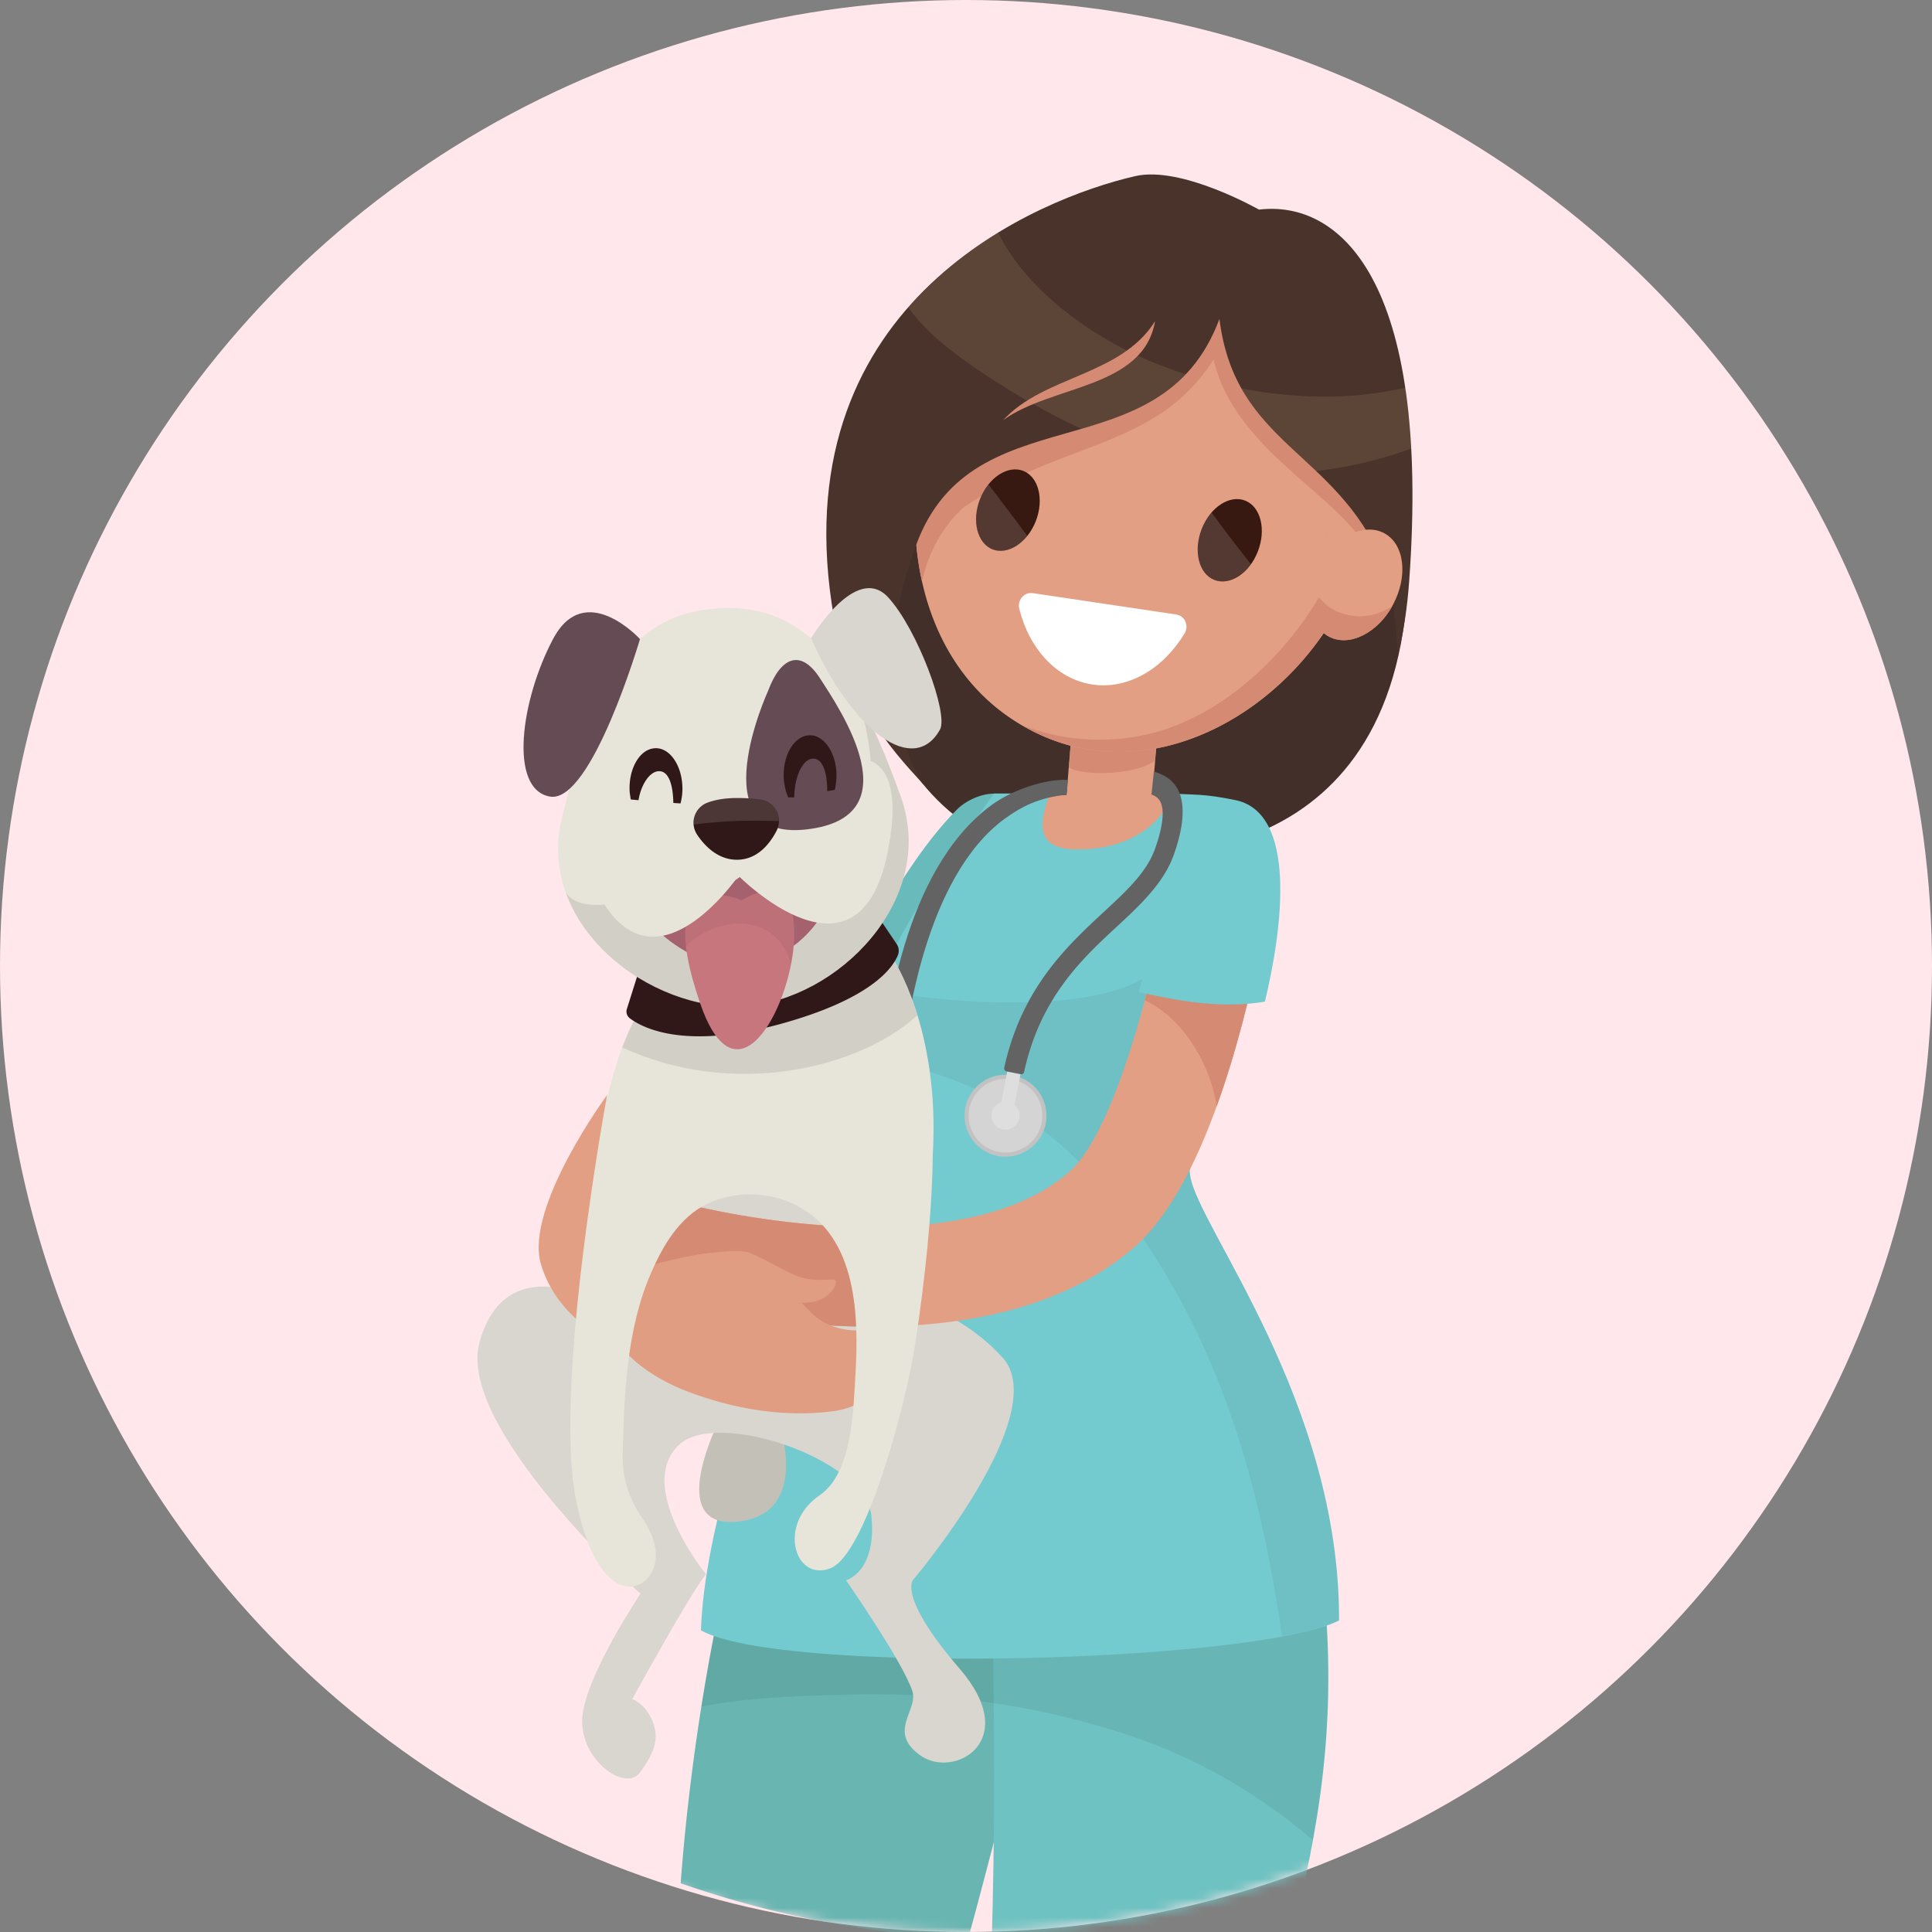<svg height="200" viewBox="0 0 200 200" width="200" xmlns="http://www.w3.org/2000/svg" xmlns:xlink="http://www.w3.org/1999/xlink"><rect x="0" y="0" width="200" height="200" fill="#808080" stroke="none"/><defs><circle id="a" cx="100" cy="100" r="100"/><mask id="b" fill="#fff"><use fill="#fff" fill-rule="evenodd" xlink:href="#a"/></mask></defs><g fill="none" fill-rule="nonzero"><use fill="#ffe7eb" xlink:href="#a"/><g mask="url(#b)"><path d="m78.329 150.94c-3.942 13.279-6.75 29.079-7.866 44.016a103.37 103.37 0 0 0 29.773 5.7c2.503-9.219 5.7-21.432 9.202-37.926-3.874-.998-13.482-5.768-17.305-6.952-1.912-.592-11.893-4.196-13.804-4.838z" fill="#68b5b1"/><path d="m102.587 160.413c.474 18.828.355 30.906.084 40.312.694.016 1.37.05 2.064.05 10.42 0 20.47-1.556 29.96-4.398 2.604-11.266 3.958-22.668 1.59-37.91-1.151-7.544-33.901-5.667-33.698 1.946z" fill="#6fc2c2"/><path d="m102.604 160.108c-3.925-1.691-8.222-3.637-10.471-4.33-1.912-.592-11.893-4.196-13.804-4.821-2.352 7.916-4.297 16.73-5.735 25.712 5.109-1.015 10.59-1.116 15.326-1.251 9.727-.288 19.793 1.15 29.029 4.246 7.274 2.436 13.482 6.157 18.93 10.792 1.742-9.473 2.35-19.47.388-32.124-1.116-7.426-32.817-5.532-33.663 1.776z" fill="#000" opacity=".07"/><path d="m127.285 22.815s-3.773-4.652-8.441-3.265c-6.75 2.013-35.44 12.992-30.585 43.272 5.108 31.905 28.25 25.426 28.25 25.426s27.117 3.4 29.18-26.914c2.065-30.314-12.737-40.481-18.404-38.519z" fill="#422f29"/><path d="m115.934 68.81c-2.42-.202-4.584 1.861-4.804 4.568l-.93 11.452v.17l8.847.287.913-11.182c.203-2.723-1.607-5.091-4.026-5.294z" fill="#e39f83"/><path d="m115.934 68.81c-2.42-.202-4.584 1.861-4.804 4.568l-.474 6.056c1.37.964 7.105.778 8.915-.71l.372-4.619c.22-2.723-1.59-5.091-4.01-5.294z" fill="#d58a73"/><path d="m106.478 82.462c.236 2.013.101 4.094-.017 6.175 2.199.338 4.381.693 6.546.93 1.794.186 3.587.39 5.38.592 1.082-2.605 2.165-5.193 3.18-7.815-5.92-.288-11.368-.102-15.09.118z" fill="#e39f83"/><path d="m99.051 83.815c-3.383 3.4-7.257 9.17-11.334 17.594 3.976 5.074 8.476 4.652 10.455 5.345 4.212-10.014 8.712-24.562 8.712-24.562l-3.959-.034c-1.336-.017-2.943.71-3.874 1.657z" fill="#69baba"/><path d="m127.758 82.8c-3.264-.66-4.06-.49-6.428-.66-.389 1.912-3.265 5.888-10.014 5.786-4.466-.067-3.553-3.197-2.656-5.751-.423-.068-5.38-.017-5.752-.034 0 0-12.23 16.645-11.74 20.452.542 4.28 1.404 6.935 1.404 6.935s-19.318 38.604-20.012 59.242c8.222 4.636 57.16 3.4 66.06-1.014.083-22.77-14.702-40.837-15.412-46.08-.744-5.617 4.55-38.874 4.55-38.874z" fill="#73cacf"/><path d="m126.067 93.965c-1.743 2.605-4.23 4.45-6.58 6.496-5.955 5.194-24.377 2.96-28.336 2.08v.052c.542 4.28 1.404 6.935 1.404 6.935l-.236.474c3.163.558 6.276 1.624 9.016 2.91 8.035 3.755 14.227 10.674 18.811 18.117 7.274 11.79 10.64 24.918 12.569 38.366 2.605-.49 4.652-1.048 5.887-1.657.084-22.77-14.7-40.837-15.411-46.08-.44-3.452 1.404-17.475 2.876-27.693z" fill="#000" opacity=".05"/><path d="m124.308 24.067a22.844 22.844 0 0 0 -7.36-.102c-5.412.846-10.098 3.654-13.887 7.528a27.358 27.358 0 0 0 -2.944 3.603c-.034.051-.084.119-.118.17-7.596 11.333-7.714 30.567 4.432 38.958 2.825 1.945 5.802 3.045 8.78 3.45 12.467 1.659 25.103-9.016 27.928-21.415 2.927-12.79-2.368-29.638-16.831-32.192z" fill="#e39f83"/><path d="m124.308 24.067a22.844 22.844 0 0 0 -7.36-.102c-5.412.846-10.098 3.654-13.887 7.528a27.358 27.358 0 0 0 -2.944 3.603c-.034.051-.084.119-.118.17-4.568 6.817-6.429 16.493-4.55 24.951.608-2.893 2.012-5.531 4.194-7.612 10.286-7.054 20.046-6.04 25.984-15.394 2.03 8.982 12.484 13.922 15.495 19.014 2.944-12.755-2.351-29.604-16.814-32.158z" fill="#d58a73"/><path d="m137.333 55.497c-.118.525.17-.524 0 0z" fill="#c58375"/><path d="m121.787 63.617-14.87-2.216c-.88-.135-1.623.71-1.404 1.607 1.015 4.128 3.857 7.291 7.562 7.85 3.705.558 7.359-1.641 9.558-5.295.473-.795.017-1.81-.846-1.946z" fill="#fff"/><path d="m105.936 48.748c-1.59-.626-3.603.677-4.483 2.91-.88 2.232-.304 4.567 1.286 5.21 1.59.626 3.603-.677 4.483-2.91.88-2.25.304-4.567-1.286-5.21z" fill="#381911"/><path d="m101.453 51.657c-.88 2.233-.304 4.568 1.286 5.21 1.184.474 2.605-.135 3.603-1.403-1.336-1.777-2.672-3.57-4.026-5.329a6.884 6.884 0 0 0 -.863 1.522z" fill="#fff" opacity=".14"/><path d="m128.909 51.827c-1.607-.643-3.637.676-4.517 2.943s-.304 4.618 1.303 5.261 3.637-.677 4.516-2.943c.88-2.267.305-4.619-1.302-5.261z" fill="#381911"/><path d="m124.375 54.77c-.88 2.267-.304 4.618 1.303 5.261 1.268.508 2.774-.22 3.806-1.64a176.882 176.882 0 0 1 -4.06-5.33 5.715 5.715 0 0 0 -1.049 1.71z" fill="#fff" opacity=".14"/><path d="m130.33 21.699s-8.019-4.568-12.806-3.468c-9.964 2.283-36.1 12.789-31.43 44.236 1.488 9.998 5.87 14.785 9.54 18.777-4.618-7.308-3.772-16.493-1.065-24.055 5.531-17.035 25.51-7.663 31.667-24.173 1.624 13.06 12.028 13.617 16.933 25.256 1.201 2.825 1.303 6.665 1.54 9.558.558-2.284.964-4.822 1.167-7.63 2.284-31.515-7.359-39.483-15.546-38.501zm-26.491 21.805c4.263-4.652 12.163-4.568 15.732-10.252-1.201 7.004-10.793 6.615-15.732 10.252z" fill="#49332b"/><path d="m117.795 36.822c-2.52 2.639-7.071 3.485-10.827 5.007a68.53 68.53 0 0 0 4.957 2.554c3.975-1.167 7.849-2.537 10.81-5.65a34.597 34.597 0 0 1 -2.335-.829 32.383 32.383 0 0 1 -2.605-1.082zm-14.464-12.738c-3.4 2.013-6.36 4.516-9.304 7.73 1.929 2.775 5.21 5.16 7.985 6.987a87.05 87.05 0 0 0 4.313 2.673c3.215-2.03 7.24-2.977 10.336-5.194-5.565-2.808-10.826-7.104-13.33-12.196zm36.201 16.899c-3.637.22-7.375-.067-11.03-.778 1.98 3.519 4.873 5.836 7.748 8.56a43.648 43.648 0 0 0 9.846-2.335 64.9 64.9 0 0 0 -.626-6.293c-1.945.423-3.925.728-5.938.846z" fill="#f0c690" opacity=".12"/><path d="m143.288 55.193c-2.098-1.116-5.075.372-6.648 3.333-1.574 2.96-1.168 6.259.93 7.375 2.098 1.117 5.075-.372 6.648-3.332s1.167-6.26-.93-7.376z" fill="#e39f83"/><path d="m138.517 63.347c-.761-.322-1.438-.863-1.979-1.506-4.06 6.817-10.894 12.89-18.49 14.328a22.204 22.204 0 0 1 -12.23-1.082c2.419 1.42 4.906 2.25 7.426 2.588 9.169 1.218 18.422-4.246 23.802-12.146.169.135.338.27.54.372 2.065 1.1 4.991-.338 6.581-3.214a5.795 5.795 0 0 1 -5.65.66z" fill="#d58a73"/><g><path d="m93.3 111.034c.44-4.804 2.453-20.266 10.742-26.305 1.708-1.235 3.535-2.182 6.36-2.453 0 0 .102-.66.119-1.54-2.335-.118-5.718 1.033-7.833 2.572-9.253 6.75-11.063 22.803-11.384 27.455.626.034 1.285.136 1.996.27z" fill="#636363"/><path d="m81.222 137.271c1.1.474 2.283.22 3.637-.744 5.531-3.975 11.029-18.49 10.488-22.11-.39-2.656-3.028-3.417-3.147-3.45l.305-1.033c.135.034 3.45.965 3.958 4.331.575 3.89-5.007 18.879-10.928 23.125-1.691 1.218-3.299 1.505-4.72.88-.016 0-.118-.035-.253-.102-.728-.288-2.758-1.269-3.553-3.383l1.066-.373c.744 2.047 3.062 2.825 3.147 2.86z" fill="#636363"/><path d="m81.222 137.271c1.1.474 2.283.22 3.637-.744 3.89-2.791 7.764-10.793 9.523-16.561l1.032.406c-1.844 5.988-5.785 14.074-9.879 17.018-1.691 1.218-3.299 1.505-4.72.88-.016 0-.118-.035-.253-.102-.728-.288-2.758-1.269-3.553-3.383l1.066-.373c.744 2.047 3.062 2.825 3.147 2.86z" fill="#acb7b7"/><path d="m77.67 133.888c.27-.102.591.017.693.288l.44 1.031a.5.5 0 0 1 -.305.66l-.71.27c-.271.102-.593-.016-.694-.287l-.44-1.032a.5.5 0 0 1 .305-.66l.71-.27z" fill="#c9d7d6"/><path d="m92.69 109.985-.27 1.049c-.118-.034-2.791-.626-4.517 1.489-2.35 2.875-5.142 18.083-2.419 24.156.677 1.489 1.574 2.267 2.775 2.368.084.017 2.486.44 4.212-.964l.727.83c-1.793 1.454-4.077 1.335-4.838 1.234-.152-.017-.254-.034-.27-.034-1.574-.152-2.809-1.15-3.637-3.01-2.927-6.497.033-22.144 2.57-25.24 2.166-2.69 5.516-1.912 5.668-1.878z" fill="#636363"/><path d="m85.468 136.68c.676 1.488 1.573 2.266 2.774 2.367.084.017 2.487.44 4.212-.964l.727.83c-1.793 1.454-4.076 1.335-4.838 1.234-.152-.017-.253-.034-.27-.034-1.574-.152-2.808-1.15-3.637-3.01-2.03-4.5-1.235-13.382.287-19.455l1.1.136c-1.455 5.836-2.267 14.615-.355 18.895z" fill="#acb7b7"/><path d="m92.319 137.711a.572.572 0 0 1 .76.085l.475.575c.186.22.135.541-.085.727l-.914.694a.572.572 0 0 1 -.76-.085l-.474-.575c-.186-.22-.136-.541.084-.727z" fill="#c9d7d6"/></g><path d="m74.506 146.914s-5.82 11.35 1.81 10.606c7.629-.744 4.364-10.099 4.364-10.099z" fill="#c3c0b8"/><path d="m103.788 140.536c-5.295-5.87-13.449-7.139-13.449-7.139s6.09-14.683 1.54-32.124l-22.685 2.944s-3.89 11.469-9.236 29.772c0 0-7.985-3.772-10.336 5.042-2.335 8.813 16.68 25.95 16.68 25.95s-5.532 8.238-6.006 12.636 4.398 7.967 5.938 5.887c1.556-2.081 1.827-3.417 1.539-4.602-.575-2.402-2.318-3.01-2.318-3.01s6.04-11.047 7.63-12.925c0 0-7.427-9.118-2.758-13.431 3.976-3.654 19.285 1.539 19.877 7.375.592 5.82-2.622 6.682-2.622 6.682s5.92 8.509 6.868 11.486c.626 1.996-2.639 4.179.829 6.648 3.468 2.47 10.539-1.471 4.077-8.965s-4.838-9.203-4.838-9.203 14.548-17.153 9.27-23.023z" fill="#d8d6cf"/><path d="m66.623 103.98s-3.265 4.094-4.788 15.36c-.829 6.107 34.425 5.21 34.73.135.744-13.06-4.145-20.266-4.145-20.266s-11.046 9.727-25.797 4.77z" fill="#e7e5da"/><path d="m94.958 105.113c-1.185-3.857-2.555-5.904-2.555-5.904s-11.03 9.727-25.78 4.788c0 0-1.032 1.302-2.216 4.432 11.503 5.328 24.545 2.165 30.55-3.316z" fill="#000" opacity=".09"/><path d="m120.417 95.454c-2.233 10.776-5.82 22.499-9.778 25.899-10.64 9.202-33.985 5.007-42.07 2.622l-2.927 9.88c.795.236 11.96 3.484 24.562 3.484 9.507 0 19.826-1.844 27.168-8.188 6.902-5.954 11.03-21.01 13.178-31.667-3.4-.575-6.784-1.218-10.133-2.03z" fill="#e39f83"/><g><path d="m104.566 111.288c2.318.253 3.992 2.351 3.739 4.686-.254 2.317-2.352 3.992-4.686 3.738-2.318-.254-3.992-2.351-3.739-4.686a4.218 4.218 0 0 1 4.686-3.738z" fill="#c2c2c2"/><path d="m104.515 111.71a3.806 3.806 0 0 1 3.367 4.213 3.806 3.806 0 0 1 -4.212 3.366 3.806 3.806 0 0 1 -3.367-4.212 3.806 3.806 0 0 1 4.212-3.366z" fill="#d4d4d4"/><g fill="#dedede"><path d="m105.26 109.156.135.034a.634.634 0 0 1 .49.744l-1.167 6.04a.634.634 0 0 1 -.744.49l-.135-.034a.634.634 0 0 1 -.49-.744l1.166-6.04a.643.643 0 0 1 .745-.49z"/><path d="m104.245 114.045a1.46 1.46 0 0 1 1.285 1.607 1.46 1.46 0 0 1 -1.607 1.286 1.46 1.46 0 0 1 -1.285-1.607 1.47 1.47 0 0 1 1.607-1.286z"/></g></g><path d="m88.259 127.003c-7.342-.22-14.38-1.573-18.574-2.707-.796 1.185-1.574 2.369-2.267 3.587l-1.776 5.971c.778.237 11.215 3.265 23.31 3.468 0-3.451-.118-6.919-.693-10.319zm37.503-13.483c.068.339.136.677.186 1.016 2.064-5.684 3.57-11.876 4.602-17.052-3.4-.575-6.784-1.218-10.133-2.03-.558 2.69-1.201 5.43-1.912 8.103 3.773 1.725 6.428 6.124 7.257 9.964z" fill="#d58a73"/><path d="m130.939 103.692c1.81-7.46 3.434-19.69-3.18-20.891l-5.634 2.69c-.676 5.125-2.672 11.198-4.246 17.203 4.415.998 8.645 1.726 13.06.998z" fill="#73cacf"/><path d="m86.55 132.67c-.034-.524-1.81.152-3.637-.44-1.624-.524-4.144-2.182-5.548-2.605-1.388-.44-6.243.457-6.243.457s6.649 4.026 7.308 4.263c.66.237 3.553.676 5.414.473 1.877-.203 2.74-1.607 2.706-2.148z" fill="#e19d81"/><path d="m89.917 144.156c.964-1.658-.237-3.79.016-5.768.034-.203.051-.423-.084-.575-.135-.153-.372-.136-.575-.119a7.142 7.142 0 0 1 -3.654-.643c-1.218-.575-1.912-1.438-2.808-2.351-1.05-1.066-2.267-2.03-3.434-2.96-.83-.66-1.709-1.37-2.69-1.81-2.977-1.32-13.449 2.334-13.466 2.334-.169.05-.32 1.049-.355 1.184-1.268 5.278 3.925 8.898 8.154 10.539 4.652 1.793 9.727 2.707 14.7 2.165 1.134-.118 2.3-.355 3.248-.998.423-.304.745-.643.948-.998z" fill="#e19d81"/><path d="m62.85 113.351s-8.542 11.605-6.868 17.458c1.675 5.853 7.477 8.272 7.477 8.272l.339-6.005z" fill="#e39f83"/><path d="m62.85 113.351s-5.548 29.84-3.265 41.7c2.284 11.858 7.68 10.048 8.256 6.63.287-1.691-.559-3.4-1.472-4.72-1.336-1.91-1.98-4.211-1.912-6.546.17-6.208.406-12.822 2.944-18.659 1.218-2.79 2.926-5.734 5.751-7.104 2.927-1.421 6.496-1.337 9.372.169 6.26 3.265 6.394 11.537 6.022 17.66-.22 3.604-.321 9.998-3.704 12.316-4.382 2.977-2.606 8.965 1.1 7.561 3.704-1.404 7.865-17.068 8.796-23.192 2.385-15.715 1.742-22.753 1.742-22.753z" fill="#e7e5da"/><path d="m66.369 99.768-1.472 4.669a.876.876 0 0 0 .305.98c1.353 1.016 5.717 3.282 15.563.593 9.422-2.588 11.655-5.803 12.196-7.156a1.257 1.257 0 0 0 -.118-1.1l-2.994-4.432z" fill="#311818"/><path d="m74.32 62.975c-9.693.642-12.941 8.255-16.172 21.77-2.656 11.098 9.219 20.08 18.912 19.42 9.693-.642 20.046-11.062 16.172-21.77-4.415-12.231-9.22-20.063-18.912-19.42z" fill="#e7e5da"/><path d="m88.512 71.771c.339.795.626 1.624.863 2.504 1.066 4.195 1.235 8.796-.05 12.958-2.792 8.982-16.41 5.345-16.41 5.345-4.5-.998-12.18 3.079-14.361-.22 2.588 7.291 11.164 12.315 18.506 11.825 9.693-.643 20.046-11.064 16.172-21.772-1.472-4.093-2.994-7.68-4.72-10.64z" fill="#000" opacity=".09"/><path d="m68.213 96.452s4.229 4.246 9.287 3.434 7.359-4.855 7.359-4.855l-7.765-4.584z" fill="#a6616f"/><path d="m76.773 93.204s-9.524-4.314-4.246 10.793c5.836 16.747 16.07-17.915 4.246-10.793z" fill="#c7767e"/><path d="m81.458 98.668c.17.372.322.744.423 1.15.981-4.99-.017-9.676-5.125-6.614 0 0-6.598-2.977-5.752 4.754 2.943-2.91 8.39-3.57 10.454.71z" fill="#000" opacity=".05"/><path d="m60.702 89.685c5.667 15.8 15.75.965 15.75.965l-.34-5.904c-.016 0-21.821-12.924-15.41 4.94z" fill="#e7e5da"/><path d="m76.096 84.746.338 5.904s12.755 12.958 15.58-3.062c3.299-18.693-15.918-2.842-15.918-2.842z" fill="#e7e5da"/><path d="m79.513 71.517s-7.156 15.597 3.958 14.345c11.114-1.251 3.468-12.467 1.421-15.63-2.03-3.164-4.11-2.149-5.379 1.285z" fill="#644b54"/><path d="m78.735 82.767a16.968 16.968 0 0 0 -2.335-.153c-1.404-.016-2.436.203-3.197.491a2.221 2.221 0 0 0 -1.015 3.333c.846 1.251 2.3 2.69 4.365 2.554 1.911-.135 3.112-1.607 3.823-2.96.71-1.37-.119-3.045-1.641-3.265z" fill="#311818"/><path d="m78.735 82.767a16.968 16.968 0 0 0 -2.335-.153c-1.404-.016-2.436.203-3.197.491a2.207 2.207 0 0 0 -1.387 2.25c2.943-.39 5.853-.457 8.797-.355.016-1.066-.728-2.064-1.878-2.233z" fill="#fff" opacity=".13"/><path d="m65.303 82.767c.27.017.525.05.795.067.288-1.742 1.269-3.112 2.25-2.994 1.032.119 1.337 1.827 1.353 3.282l.745.05a5.989 5.989 0 0 0 .186-1.928c-.152-2.3-1.489-3.992-2.994-3.772-1.506.203-2.605 2.233-2.453 4.533.034.237.067.508.118.762zm16.291-.22c.118-.017.507.017.626 0 .016-2.166.913-4.128 2.063-4.01 1.066.119 1.354 1.912 1.354 3.367.253-.05.507-.085.778-.135a6.635 6.635 0 0 0 .169-1.861c-.152-2.3-1.489-3.992-2.994-3.773-1.506.203-2.605 2.233-2.453 4.534.068.71.22 1.336.457 1.878z" fill="#311818"/><path d="m66.25 66.155s-5.7-6.242-8.999 0c-3.316 6.242-4.635 15.546-.321 16.307 4.313.745 9.32-16.307 9.32-16.307z" fill="#644b54"/><path d="m83.962 66.07s4.635-7.832 7.968-4.246c3.045 3.299 6.276 12.062 5.379 13.702-2.69 4.822-9 .339-13.347-9.456z" fill="#d8d6cf"/><path d="m105.666 111.203-1.455-.287a.331.331 0 0 1 -.254-.39c1.81-8.22 6.48-12.568 10.251-16.07 2.42-2.233 4.5-4.162 5.363-6.597 1.218-3.435.727-4.602.474-4.99-.271-.424-.677-.542-.846-.627l.254-2.402c-.119.068 1.37.254 2.25 1.506 1.014 1.438.964 3.89-.187 7.121-1.032 2.91-3.4 5.143-5.904 7.46-3.755 3.468-7.916 7.427-9.591 15.005a.299.299 0 0 1 -.355.271z" fill="#636363"/></g></g></svg>